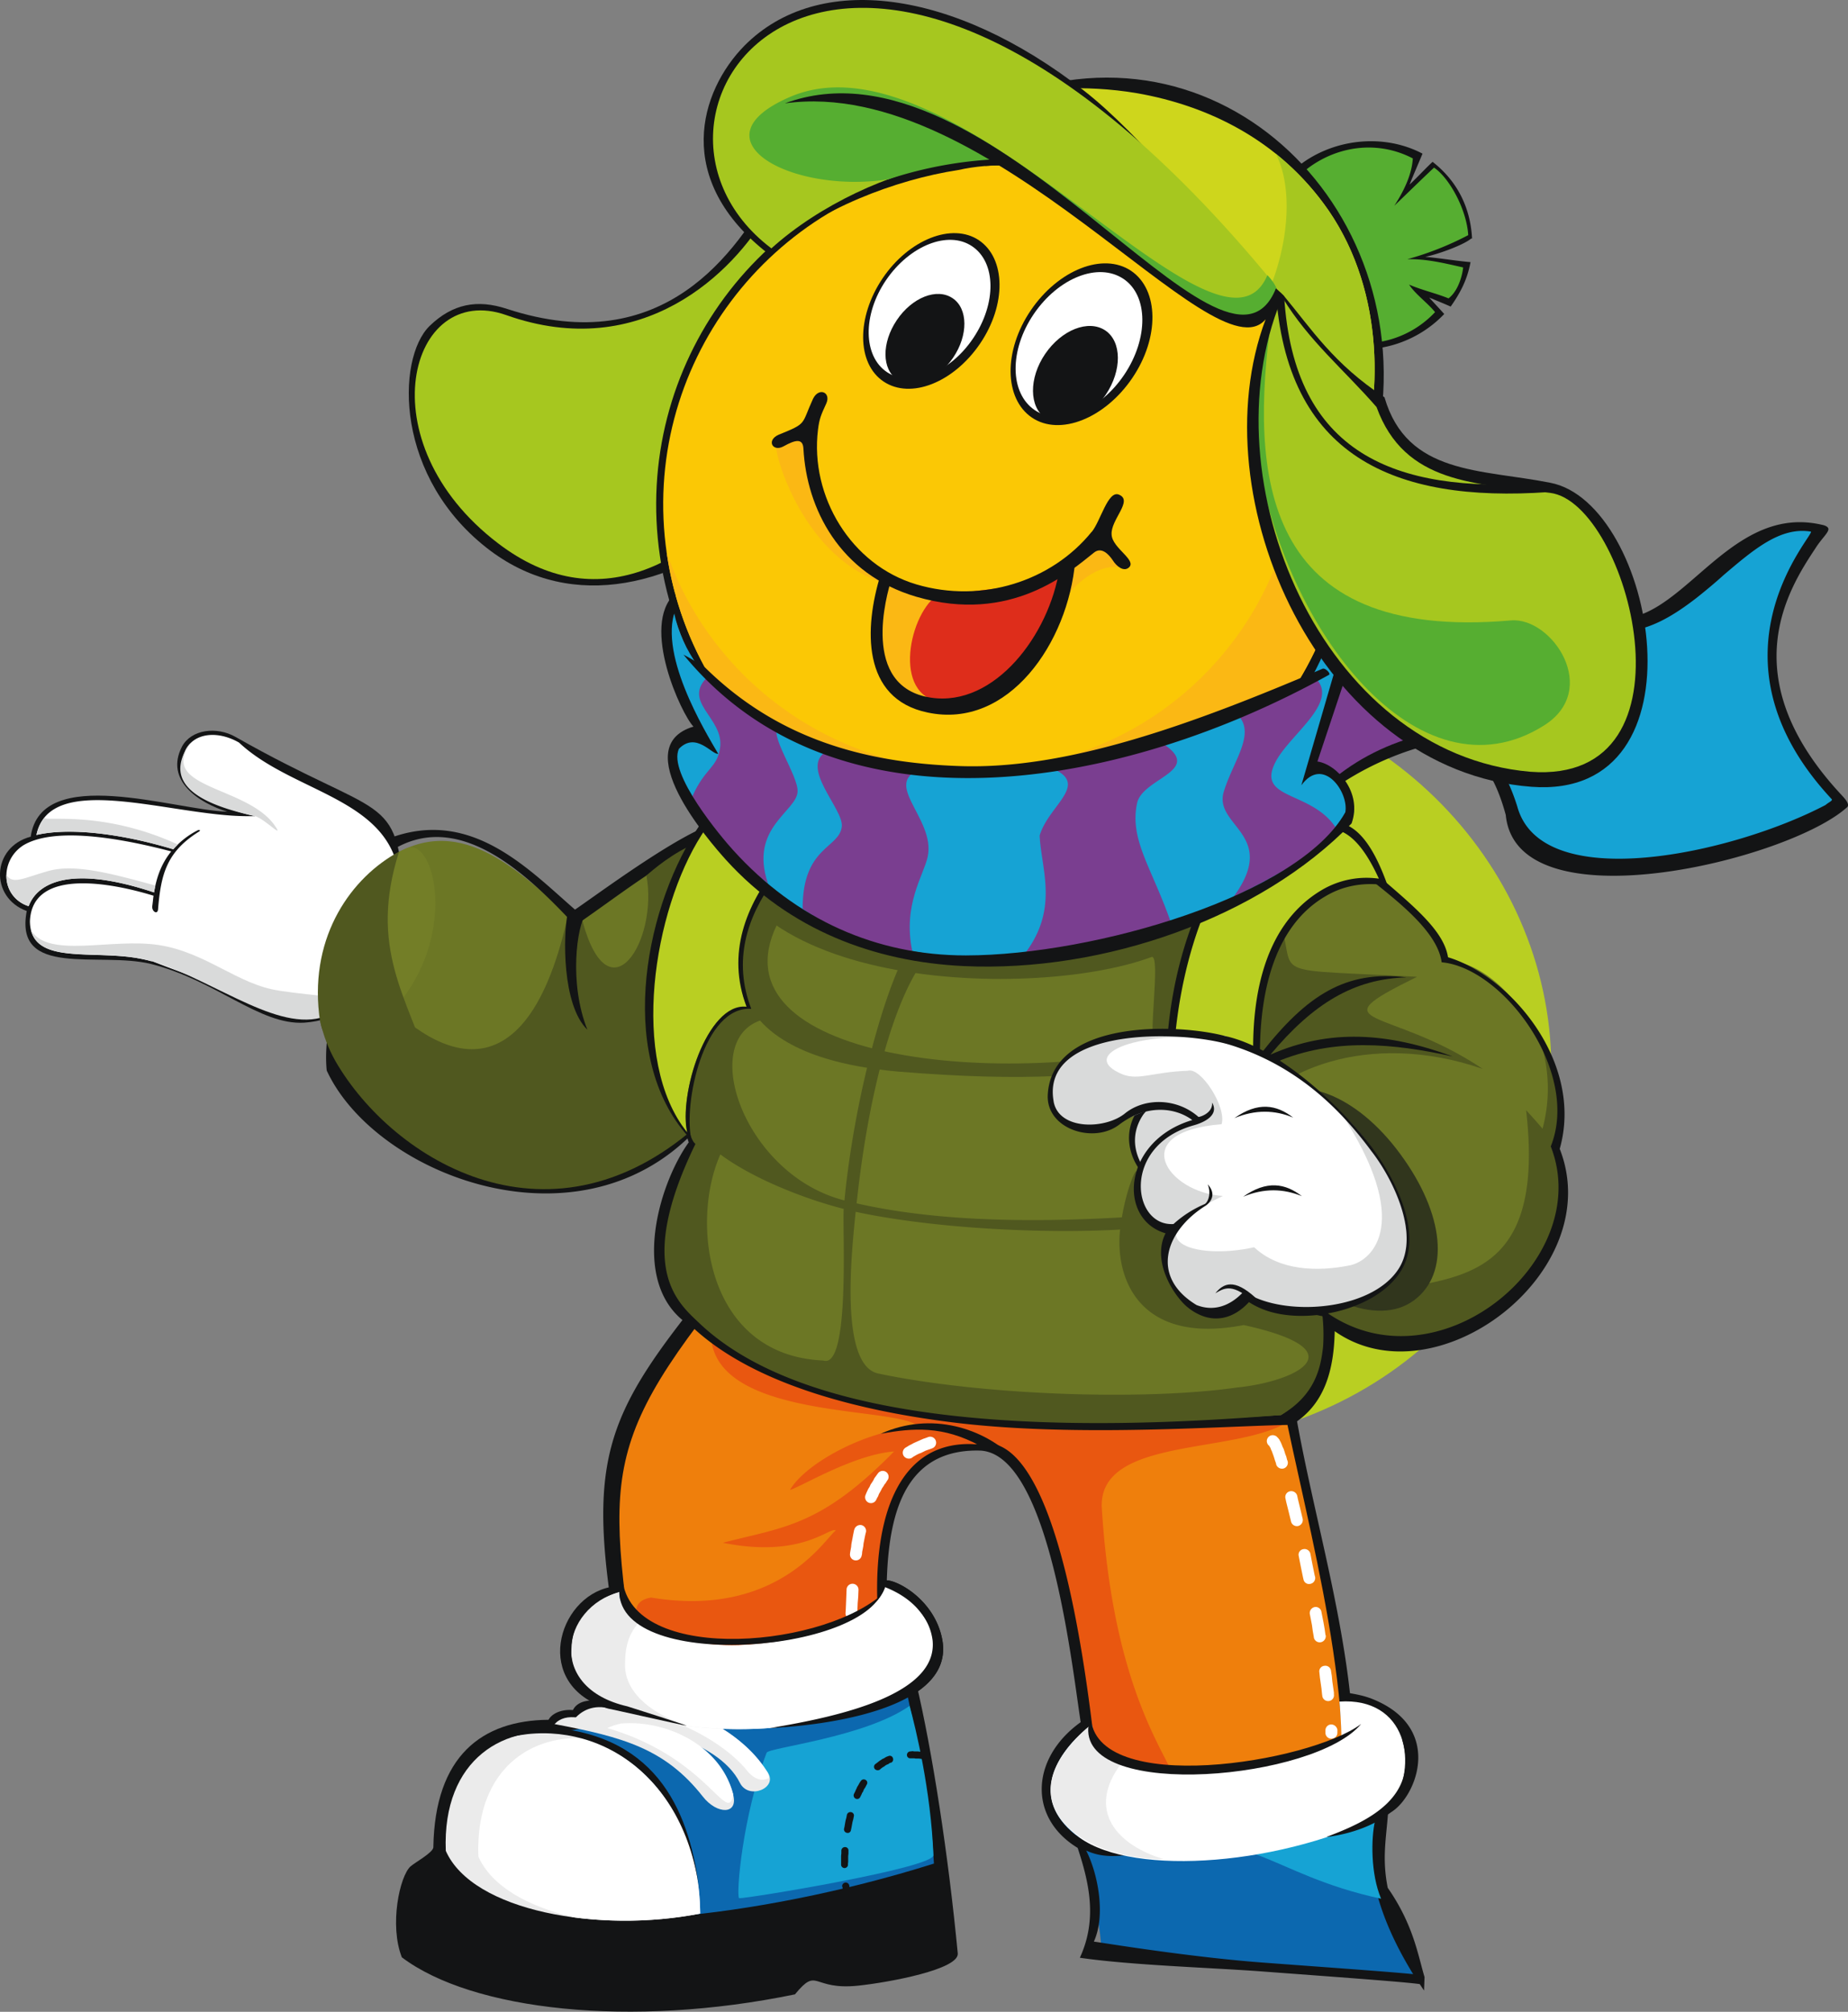 <?xml version="1.0" encoding="UTF-8"?> <svg xmlns="http://www.w3.org/2000/svg" viewBox="0 0 861.38 937.78"><rect x="0" y="0" width="861.38" height="937.78" fill="#808080" stroke="none"/> <defs> <style>.cls-1{fill:#d9dada;}.cls-2{fill:#fff;}.cls-3{fill:#131415;}.cls-4{fill:#31361d;}.cls-5{fill:#fef4b4;}.cls-6{fill:#b9cf22;}.cls-7{fill:#0c68af;}.cls-8{fill:#56ae31;}.cls-9{fill:#ef7f0c;}.cls-10{fill:#e95710;}.cls-11{fill:#a6c71f;}.cls-12{fill:#16a3d4;}.cls-13{fill:#6c7725;}.cls-14{fill:#50581f;}.cls-15{fill:#fbc805;}.cls-16{fill:#fbb814;}.cls-17{fill:#de2d1b;}.cls-18{fill:#ced61c;}.cls-19{fill:#7a3e90;}.cls-20{fill:none;stroke:#f7ac4b;stroke-miterlimit:10;stroke-width:0.23px;}.cls-21{fill:#ebebeb;}.cls-22{fill:#737e27;}</style> </defs> <g id="Слой_2" data-name="Слой 2"> <g id="Слой_1-2" data-name="Слой 1"> <path class="cls-1" d="M343.89,766.91c-32.08.86-56.51-13.81-55.16-24.92-21.34,6.42-22.21,20.73-22.45,27.76-.87,23.18,37.76,37.86,85.51,36.14C398.3,804,436.06,788,435.57,765.55c-.25-7.77-13.45-26.27-22.83-26-5.3,16.77-39.36,26.15-68.85,27.38"></path> <path class="cls-2" d="M343.89,766.91c-19.25.49-35.66-4.56-45.53-11.1-6.66,6.66-6.91,14.8-7,19.49-.5,12.7,10.73,22.94,29,29.23a199,199,0,0,0,31.47,1.36C398.3,804,436.06,788,435.57,765.55c-.25-7.77-13.45-26.27-22.83-26-5.3,16.77-39.36,26.15-68.85,27.38"></path> <path class="cls-3" d="M409.53,738.79c-.37,0,.25-1,1.11-1s1.36-1.23,1.73-1.11c4.94-.86,23.57,8.88,26.9,28,6.54,38.24-80.57,40.83-80.45,40.83,33.93-5.55,78.35-16,75.88-40.83a25.8,25.8,0,0,0-5.79-13.32c-4.94-6.29-12.34-10.36-19.38-12.58"></path> <path class="cls-3" d="M284.91,740.64c-.49-.5,3.45,1,4.19,1-.49,0,0,.25-.37.37-27.27,7.65-34.05,44.78,3.71,53.41.37.13,28.37,9,27.51,9s-36.27-8-36.64-8c-34.55-11.72-23.2-50.82,1.6-55.75"></path> <path class="cls-3" d="M594.86,495.06c26.78-11.35,54.42-8.76,82.31-2.59-30.48-11.22-57.5-13-85-.86,19.86-23.81,39-35.4,63.42-36-28.25-3.45-46.39,8.14-67.74,35.4l7,4.07"></path> <path class="cls-3" d="M264.55,426.11c-4.2,40.83,10.49,69.32,22.46,81-10.86-14.8-25.05-49.83-14.69-80.92-2.59,0-5.18-.12-7.77-.12"></path> <path class="cls-3" d="M259.74,442.64c-1,28.12-15.8,64.51-22.21,68.08,7.77,1.48,25.66-38.73,26.77-65-1.48-1.11-3.08-2.09-4.56-3.08"></path> <path class="cls-3" d="M288.12,736.32c1.35,37.87,91.92,33.18,122.4,7.77-9.5,23.81-125.24,44.16-122.4-7.77"></path> <path class="cls-3" d="M238,807.86c39.73-8.76,82.18,17.76,87.86,76.23-3.71-35.9-15.92-74.26-65.28-80.3-12.21-1-24.18,3.21-22.58,4.07"></path> <path class="cls-3" d="M431.25,816.74a1.87,1.87,0,0,1,1.36,2,1.66,1.66,0,0,1-1.85,1.36l-.87-.12-.74-.13-.86-.12h-1.48l-.74-.12h-1.61a1.53,1.53,0,0,1-1.72-1.61,1.63,1.63,0,0,1,1.6-1.6h.12l.87-.12.74.12h1.73l.86.12h.86l.87.13ZM396,879.89a1.65,1.65,0,0,1-1.36,1.85,1.51,1.51,0,0,1-1.85-1.35l-.12-.87-.13-.12a1.68,1.68,0,0,1,3.34-.37v.12Zm-.74-10.6a1.61,1.61,0,0,1-3.21,0v-4.2l.12-1.23V862.5A1.69,1.69,0,0,1,394,861a1.56,1.56,0,0,1,1.48,1.73V864l-.13,1.23v2.6l-.12,1.11Zm1.36-16.16a1.49,1.49,0,0,1-1.85,1.23,1.65,1.65,0,0,1-1.36-1.85l.25-1.11.24-1.48.25-1.36.37-1.35.25-1.36a1.71,1.71,0,0,1,2.09-1.11,1.58,1.58,0,0,1,1.11,2l-.24,1.24-.37,1.35-.25,1.36-.25,1.36ZM401,837.59a1.58,1.58,0,0,1-2.1.86,1.68,1.68,0,0,1-.86-2.22l.61-1.23.25-.62.37-.74.25-.62.37-.61.37-.62.25-.49.37-.62.37-.49a1.61,1.61,0,0,1,2.22-.5,1.51,1.51,0,0,1,.49,2.22l-.25.5-.24.49-.37.62-.37.49-.25.62-.25.61-.37.5-.24.61Zm9.13-12.71a1.86,1.86,0,0,1-2.34-.25,1.6,1.6,0,0,1,.24-2.34l.5-.37.49-.37.62-.49.49-.37.62-.37.49-.37.62-.25.61-.37.62-.37.62-.25.37-.12a1.51,1.51,0,0,1,2.1.86,1.67,1.67,0,0,1-.87,2.22h-.24l-.5.25-.49.37-.62.25-.49.24-.5.37-.49.37-.49.25-.5.37-.49.37Z"></path> <path class="cls-4" d="M642.74,613.35a2.77,2.77,0,0,1-.74-3.83,2.87,2.87,0,0,1,3.82-.86l.87.62.86.49.86.49.87.37,1,.5.86.37,1,.37,1,.24,1,.25,1,.37a2.74,2.74,0,0,1-1.36,5.3l-1.23-.24-1.11-.37-1.11-.37-1.12-.5-1.11-.37-1.11-.49-1-.49-1.11-.62-1-.62ZM702,595.09a2.75,2.75,0,0,1,4.07,3.7l-.25.25-1,1.11-1,1-1.11,1-1,.87-1.11,1-1,.87-1.11.86-1,.86a2.77,2.77,0,0,1-3.94-.49,2.88,2.88,0,0,1,.49-4l1-.74,1-.74,1-.86,1-.86,1-.87.87-.86,1-1,.87-1Zm-21.47,15a2.72,2.72,0,1,1,2,5.06v.12l-1.23.49-1.24.37-1.11.37-1.23.5-1.24.24-1.23.37-1.23.25-1.24.37-1.11.25h-.37a2.76,2.76,0,0,1-3.08-2.35,2.6,2.6,0,0,1,2.34-3.08l.12-.12,1-.13,1.11-.24,1.11-.25,1.11-.37,1.11-.25,1-.37,1.11-.37,1.11-.37,1.11-.49Z"></path> <path class="cls-5" d="M338.21,797.75c.62,2.46,2.1,2.83,3.58.74,6-8.76,3.46-7.65,14.07-6.54,2.47.25,3.33-1.11,1.73-3.09-6.42-8.38-6.17-5.67-1.86-15.29,1.12-2.34,0-3.58-2.34-2.71-10,3.57-7.28,4.07-15.18-3-1.85-1.73-3.33-1.11-3.2,1.48.24,10.6,1.6,8.14-7.65,13.44-2.23,1.36-2,2.84.49,3.58,10.12,3,8.27,1,10.36,11.35"></path> <path class="cls-5" d="M306.13,752c-.12.87.37,1.11,1.11.5,3-2.47,2-2.35,5.55-.87.87.25,1.36-.12,1-1-1.6-3.58-1.73-2.59.74-5.55.62-.74.37-1.24-.61-1.24-3.83.37-3,.87-5.06-2.46-.5-.74-1.11-.62-1.24.24-1,3.83-.24,3.09-3.95,4.07-.86.25-1,.87-.24,1.36,3.33,2,2.84,1,2.71,4.93"></path> <path class="cls-5" d="M357.59,108.75c-.5,2,.37,2.71,2.22,1.85,7.52-3.83,5.3-3.95,12.21.86,1.73,1.11,2.72.49,2.47-1.48-1.36-8.39-2.1-6.29,4.57-11.47,1.6-1.24,1.35-2.35-.75-2.72-8.26-1.35-6.54.13-9.37-7.89-.62-1.85-1.85-2-2.84-.12-3.83,7.4-2,6.29-10.37,6.41-2.09.12-2.46,1.23-1.11,2.71,5.93,5.93,5.43,3.83,3,11.85"></path> <path class="cls-5" d="M509.6,125.27c.62-3-.86-3.94-3.33-2.46-10.61,6.41-7.28,6.41-18,.24-2.6-1.48-4.08-.49-3.34,2.47,2.84,12,3.83,8.88-5.42,17.14-2.23,2-1.61,3.71,1.35,4,12.34,1,9.63-.86,14.69,10.36,1.23,2.72,3,2.72,4.19,0,4.69-11.47,2.1-9.49,14.44-10.73,3-.37,3.45-2.09,1.23-4-9.38-8-8.39-5-5.8-17"></path> <path class="cls-5" d="M541.68,67.55c.13-1.11-.49-1.48-1.35-.74-3.71,2.84-2.47,2.71-6.79.86-1-.49-1.48,0-1.11,1.11,1.6,4.32,1.85,3.09-1.23,6.66-.87.87-.5,1.48.61,1.36,4.69-.12,3.58-.74,5.92,3.33.62,1,1.36.86,1.61-.25,1.23-4.44.37-3.57,4.93-4.68,1.11-.25,1.24-.87.37-1.48-3.94-2.59-3.45-1.48-3-6.17"></path> <path class="cls-5" d="M522.93,163.88c.37-1.11-.25-1.48-1.24-1-4.07,2.22-2.83,2.22-6.78-.37-1-.61-1.48-.24-1.36,1,.86,4.56,1.36,3.33-2.34,6.29-.87.74-.74,1.36.37,1.48,4.68.62,3.7-.12,5.3,4.32.49,1,1.11,1,1.61,0,2.09-4.2,1-3.46,5.67-3.7,1.11,0,1.36-.74.62-1.48-3.46-3.21-3.09-2.1-1.85-6.54"></path> <path class="cls-6" d="M720.35,528.36c17.52-96.58-50.47-189.58-151.77-208S370.91,365.55,353.51,462.13,404,651.71,505.28,670s197.55-45,215.07-141.6"></path> <path class="cls-7" d="M367.09,748.78c35.9-35.65,81.06,3.33,51.08,40.7-18.51,20.35-14.31,43-19.87,57-13.32,2,14.32,2.09,1,4.07-10.12-39.35-22-62.42-32.2-101.76"></path> <path class="cls-3" d="M364.74,746.8c12.83-12.82,26.9-16,38.38-13.19l4.19,3.94c-11.23-2.71-25.05.5-37.88,13.2Zm38.38-13.19a36.84,36.84,0,0,1,15.54,8.63l-1.35.12a24.51,24.51,0,0,0-10-4.81Zm15.54,8.63a33.57,33.57,0,0,1,9.75,13.44l-4.69-3.45a24.16,24.16,0,0,0-6.41-9.87Zm9.75,13.44c3.83,10.12,2.35,23.07-7.9,35.77l-4.68-3.94c10.11-12.58,11.6-25.41,7.89-35.28Zm-7.9,35.77h0l-2.34-2Zm0,0c-12.46,13.7-14.56,28.5-16.41,41l-4.81-3.83c1.85-12.46,4.07-27.26,16.54-41.07Zm-16.41,41c-.86,6-1.6,11.47-3.45,16l-4.81-4c1.85-4.44,2.59-9.86,3.45-15.91Zm-3.45,16h-.12l-2.22-2Zm-.12,0c-2.72.37-3.58.62-3.58.86l-4.82-3.7c0-.37,1-.74,3.83-1.23Zm-3.58.86-.37-2.83,4.44,4.07c-4.2-.62-8.27-1.24-8.89-4.94Zm-.37-2.83c4.19.61,8.26,1.23,8.88,4.93l-4.81-3.7.37,2.84Zm8.88,4.93c0,.37-1,.74-3.82,1.11l-4.57-4c2.59-.37,3.58-.74,3.58-.86Zm-3.82,1.11-3.58.62L397,848.69l2.34,1.85ZM397,848.69c-5.06-19.62-10.61-35.28-16-50.82l4.69,3.58c5.55,15.66,11,31.2,16.16,50.94Zm-16-50.82c-5.56-15.67-11.11-31.21-16.17-50.94l4.81,3.7c5.06,19.61,10.49,35.27,16.05,50.82Zm-16.17-50.94v-.13l2.35,2Z"></path> <path class="cls-3" d="M599.18,620.13c3.46,59.58,28.63,124.58,31.71,189.58l-4.07,2-2.84.62c-27.76,11.47-55.77,12.46-78.72,9.87-9.87-1.11-18.38-3-24.43-5.18-7.28-2.59-11.84-6.54-12.83-11.1-.13-.5-4.07-.74-3.95-1.11-3.83-22.58-14.19-128.65-47.88-128.65-49.1-.74-43.31,60.44-42.07,99,2,21.34-3.21,52.3,6,78.45l.13.37h-.13c-10.11-1.11-20.6-2.1-30.35-3-64-5.8-85.88-14.18-91.43-55.38-5.55-21.09-11.6-38.24-14.31-53.78-10.37-76.84,6.78-93.49,69.46-170.21l.62,17.88v-.12c41.83,3.94,80.33,8.39,118.83,12.7,38.25,4.44,76.37,8.76,118.82,12.71l2.59.24Zm5.19,67.47c-6.17-27.88-11.48-52.3-12.47-68.7-41-3.83-78.72-8.14-116.48-12.46-38.12-4.44-76.25-8.76-118.82-12.71l-1.11,1.36C291.82,671,285.28,684.15,301.2,801.32c4.44,33.43,24.8,40,86.12,45.52,9,.74,18.63,1.72,30.23,2.83C408.3,823.52,403,799.47,401,778.13c-2.72-28.36.49-52,7.9-69.81,6.66-18.62,17.64-31.33,33.31-34.91A49.09,49.09,0,0,1,453.58,671a15.69,15.69,0,0,0,4.45-1.11c35.65-9.75,49.23,118.41,52.56,138.64v.12a1.76,1.76,0,0,0,0,1.11,72,72,0,0,0,7.77,3c6,2.22,14.56,4.07,24.43,5.18,23,2.59,53.68,1.11,81.44-10.36-1.85-38.36-11.47-82.27-19.86-119.89"></path> <path class="cls-7" d="M634.1,795.16c-17.4-15.92-125.61.49-130,9.62-15.79,11.59-27.15,35.89-2.34,54.51,5.42,16.9,11.59,34.91,11.59,51.69,13.33,2,136.6,10,149.8,11.84-20.73-30.84-19.25-55.88-17.77-78.7,17.65-13,13.7-53.28-11.23-49"></path> <path class="cls-3" d="M634,796c-12.46-6-44.55-5.3-73.05-3.58-14.68.87-41.95,4.32-53.67,12.95-15.92,12.46-25.3,32-8.52,47.74,9.26,8.63,23,10.36,35.17,9.12.25,0-.25.37-1,.87a6.86,6.86,0,0,1-1.73,1c-9,1-16.65,2.34-24.92-1.49,5.43,10.61,9.25,30.1,3.58,42.44,7,1,46,7.4,79.83,9.86,28.13,2.1,56.27,4.07,69,5.31-17-27.63-22.09-50.82-19.13-70.68.12-1.85,5.92-4.69,6.05-6.54,7.4-5.42,19.62-42.92-11.6-47m4.32-4.56c36.77,13.69,20.73,49,8.63,54-.86,11.59-2.83,21-.12,34.54C658.9,897.28,661,911.72,664,921.58l-.24,6.29-2-3c-6.66-1-40.72-3.45-74.9-6-23.93-1.73-60-2.84-83.53-6.29,8.39-18.13,4.19-35.28-1-51.19-23.94-14.55-21.84-43.66,3.7-60.19,12.71-9.25,47.63-12.21,57.5-12.83,28.75-1.73,61.57-1.73,74.78,3.09"></path> <path class="cls-7" d="M326,753.22c-17.4-15.91-36.65-16.41-41.09-7.16-21.22,19.74-17.89,31.09-1,51.07,4.32,19.36,5.31,40,11,53.78,13.21,2-14.43,2.22-1.11,4.19,10.12-39.47,22.09-62.41,32.21-101.88"></path> <path class="cls-3" d="M325,755.19a71.33,71.33,0,0,0-15.92-11,39.56,39.56,0,0,0-13.94-4.07c-9.25-2.22-48.12,31.21-3.95,59.33,4.57,12.09-6.17,27-.86,37.38,1.73,3.94,3.33,7.77,4.81,11.34,4.69-17.39,9.75-31.7,14.81-45.88,5.18-14.55,10.36-29.23,15.05-47.12M310,739.4a68.73,68.73,0,0,1,16.41,11.48,2,2,0,0,1,.61.49,25.07,25.07,0,0,0-.86,3.21c-5.18,20-10.73,35.77-16.29,51.43v.12c-4.81,13.32-9.5,26.65-13.94,42.56,2.47.49,3.33,1.6,3.08,3.08-.49,3-2.59,3.33-4.81,3.7a2.37,2.37,0,0,0-.24.86c-.13.37-.25.87-.37,1.24h-.13c-3.08-.5-3.95-1.61-3.82-3.21.37-2.47,2-3.21,3.7-3.58-1.23-2.83-2.59-5.92-3.95-9.25-2.34-4.93-30.48-30.46-32.82-36.14-3.7-2.46,1.11-9,10.49-8.26,2.71-5.55,11.1-4.56,12.21-4.07-24.06-16.9-15.3-44.65,6.79-51.93.37-.74-.12-2.22.49-2.84,2-2.22,5.31-3.2,9.38-3A34.92,34.92,0,0,1,310,739.4M298.11,852.26c.12-.49-.12-.24-.74.25.37.49.62.62.74-.25m-6.78,1.24c-.5-.5-.75-.62-.87.24v.13c-.12.49.25.12.87-.37"></path> <path class="cls-3" d="M435.32,84.94c-13.2,124.82-129.93,229.17-206.68,171.82-44.91-33.67-44-89.55-28.38-104.84,10.62-10.24,22.09-12.58,36.16-7.9,73.29,23.93,107-27.26,123.76-56.74,24.55-6.78,50.46,4.44,75.14-2.34"></path> <path class="cls-8" d="M678.89,89.26c3.46,5.67,5.19,14.92,5.68,22.08-8.64,3.2-17.15,6.29-25.79,9.49,8.39-.61,16.66.62,24.92,1.73a32,32,0,0,1-8.26,19c-4.57-2-9.26-3.95-14-5.8,3.34,3.58,6.54,7.15,9.88,10.73A47.27,47.27,0,0,1,660.88,155c-22.83,13.94-52.2,7.28-65.52-14.68s-5.8-51.06,17-64.88a48.48,48.48,0,0,1,48-1.85c-2.34,5.8-4.68,11.6-6.91,17.39,4.57-4.56,10-8.38,14.69-13,3.33,1.73,7.28,5.55,10.73,11.23"></path> <path class="cls-3" d="M686.17,110.84v.25a1.89,1.89,0,0,0-.61.25c-3.71,3-15.55,7.27-21.23,8.38,7,.62,14.07,1.85,21.1,2.47-1.48,8-4.56,14.06-9.25,20.72-3.33-1.48-6.67-2.83-10-4.19,2.35,2.59,4.69,5.06,7,7.65a53.26,53.26,0,0,1-49.85,15.29,46.54,46.54,0,0,1-29.74-21.09,45.85,45.85,0,0,1-5.06-35.52c6-33.43,46.15-48.36,74.53-33.43-1.73,4.19-4.32,10.11-6.05,14.43,3.46-3.21,7.28-7.4,10.74-10.61,11.23,8.76,17.52,20.85,18.38,35.4M668.4,78.16c-5.8,5.42-12.83,12.33-18.5,17.76,5.3-8.14,8.26-15.54,8.63-22.08-26.77-13.94-59.1,2.34-66.5,30.84a45.47,45.47,0,0,0,5.06,35.4c6.54,10.85,16.65,16.15,28.25,18.87A46,46,0,0,0,668.9,145.5c-3.21-4.07-9.38-8.51-12.09-12.83,6,2.59,12.46,4,18.38,6.42,5.55-4.32,6.79-13.57,6.79-14.43-8.27-1.85-17-4.07-26-3.83a142.75,142.75,0,0,0,28.38-11.22c-.74-12.09-8.88-26.77-15.92-31.45"></path> <path class="cls-9" d="M593,616.92c.37,36.64,29.25,123.59,32.58,192.67C567.84,837,503.8,821.43,510.34,807c-5.67-57.11-20.48-117.43-38-129.88-6.91-6-11.72-3.34-17.52-4.07-47.14-5.31-73.54,69.93-35.91,178.72C355,845.36,327.11,847,310.7,828.34c-5.18-5.8-10.37-17.77-11.72-28-16-118-23.94-124.83,59.47-224.12C442.72,584,508.74,609.15,593,616.92"></path> <path class="cls-9" d="M404.72,721.27c-4.44,18.87-5.06,42.68-1,70.19a198.75,198.75,0,0,1-29.61,3.2C338.34,796,308,788.13,295.4,774.31c-1.48-10.36-4.32-24.55-5.31-33.18,4.94-5.06,9.5-6.78,21-10.24-1.36,11.1,36.4-14.92,68.48-15.66,9.25-.37,17.77,2.47,25.17,6"></path> <path class="cls-10" d="M509.11,804.53c-18.63-151.47-50.84-130.38-55.28-131.36C407.68,671.07,401,733.24,416,797.5c-2.22,12-16.29,39.22-18.63,51.31-9.13-.86-17.77-1.73-25.79-2.71-27.15-10-53.31-20-80.94-29.85a42.25,42.25,0,0,1-4.2-9.25c-1-13.2,7.77-23,7.77-36.39,1.24,6.66,3.58,13.32,10,16,18.63-4.44-23.45-37.86-.74-41.93,60.33,10,82.05-29.11,86.12-31.21-2.59-2.22-15.42,13.2-52.68,5.67,28.62-7.4,45.53-7.64,79.83-42.55-18.88,1.36-44.3,17-48.49,17.89,7.4-12.71,37-28.62,60-29.11-6.42-10.49-98-2.1-96.87-44.78,28.88,3,241.11,15.3,268.62,42.43-25.17,14.93-87,6.91-86.49,39.1,4.56,74.63,24.18,106.45,31.46,121.37-11,.37-34.55-7.15-35.78-19"></path> <path class="cls-11" d="M421,91.48c-13.2,60.68-96.62,232.13-188.79,161.82-62.06-47.24-41.46-122.35,3.7-106.44,63.55,22.57,106.24-20.23,121.91-47.74C380.66,93,398.18,97.77,421,91.48"></path> <path class="cls-12" d="M586,317.07c63-54.64,108.83-80.79,135.36-46.74,51.2,65.49,84.15-31.58,125.86-24.67,12.95,2.22-60.59,51.43,8.88,125.81,7.9,8.51-135.85,62-151.15,5.3-21.1-78.57-75.27-5-131.66,19,9.75-19.49,3.09-59.21,12.71-78.7"></path> <path class="cls-3" d="M583.88,317.81c32-27.75,59.85-48.22,83.66-57.84s42.69-7.9,56,9.37c50.34,58.47,70.08-37.87,125.86-24.67,1.35.25,3.08,1,2.83,2.22-.24,1.73-3.45,4.56-6,8.64-12.22,18.5-39.36,59.82,12.09,115,.74.87,4.2,4.2,2.72,5.68-27.15,24.79-154.12,55.75-159.18,3.7-11-40.83-33.19-33.92-38.74-31.95a137.25,137.25,0,0,0-41.58,19.74c-15.18,10.36-31.22,21.21-48.13,28.49l-2.71,1.23.37-.74c4.81-9.62,5.55-24.42,6.29-39.22s1.61-29.73,6.42-39.47ZM667.29,261c-21.47,8.64-48,28.37-79.09,55.38-4.69,9.62-5.55,24.43-6.29,39.1s-1.48,29-6,38.73c14.07-6.41,27.15-18,40.84-27.25,16.66-15.3,33.69-22.7,49.11-25.66.13.12,27.52-9.37,41.34,34.54,11.23,41.69,100.31,22.2,143.75-.62,1.35-1.23,3.45-2,2.83-2.71-62.55-67.1-7-124.21-9.74-124.71-14.19-2.34-26.65,8.39-40.6,20.23-4.07,3.7-8.39,7.28-12.58,10.61-22.09,17.15-45,26.89-71.69-7.28-13.21-16.89-30.48-19-51.83-10.36"></path> <path class="cls-13" d="M340.93,353.71c-16.78,26.39,77.49,10.36,54.78,12.21-65,10.6-80.2,32.68-128.45,61.79-21-16-48.24-48.72-82-30.22-27.39,25.17-18.63,67.6-7.16,96.09,15.92,29.85,77,44.77,142.4,13.44-2.84,3.83-2.84,22.08,1.48,25.29-29,51.8-12.22,79.8.61,85,53.8,50.57,181.63,52.3,274.79,46.26,22.09-12.83,19.13-31,19.37-46.13,62.93,35.89,125.12-24.18,102.66-82.52,21.35-22.57-13.94-88.69-46.39-87,1-18.25-76.63-78.45-131.78-108.3-71.81-25.77-158.56-52.42-198.78-16.15-2.1,2.71,25.42-26.65-1.48,30.22"></path> <path class="cls-14" d="M666.06,598.17c28.13-5.79,52.56-17.63,45.28-80.66,2.59,2.83,5.19,5.67,7.65,8.63a71.43,71.43,0,0,0-1-40.7c9.62,17.76,12,34.29,4.93,49,7.9,19.61,6.79,41.44-15.42,68.08-30.48,23.31-52.94,27.75-70,19.12-8.39-.49-14.32-2.34-19.62-9.13,7.4-1.48,5.8-2.71,13.2-4.07,11.23,4.57,28,1.73,34.92-10.24"></path> <path class="cls-3" d="M346.73,352.47c-3.58,5.68-2,9.75,2.47,12.46,7,4.44,21.09,5.92,33.43,6.17,5.31.25,10.24.49,13.7.74,1.73-.25,3.58-.49,5.43-.87H402c2.71-.24,3.94-.24,3.94-.24l-2.34.86,2.22-.74c-.25,0-2.34.37-5.43.87l-.37.12.25-.12a15.88,15.88,0,0,1-2.59.24l1.6.25.74-.37-.61.37c1,0,1.6.12,1.85.12-.25,0-1.11.12-3,.37-20.72,3.33-38.86,8.51-56.88,14.56-26.77,8.88-50.34,28.49-73.29,44.15-21.1-22.57-51.95-52.91-82.67-36.63-11.35,14.92-30.48,67.47-19,63.89-2.47,4.2,19.61,9.38,29.73,35.77,23.32,48.85,89.46,37.87,126.11,12.34l5.06-2.47-1.11,1.48c-1.61,2.1-2.6,8.88-2.6,15.17.13,5.18.87,10,2.72,11.35l.12.12h-.12a148.39,148.39,0,0,0-8.64,18.13c-7.4,18.75-8,33.43-5.43,44S320.82,612,326.25,615a10.89,10.89,0,0,0,2.09,1c26.9,25.28,72.06,37.12,122.28,43,49.48,5.92,100.44,3.46,146.46.62,20.36-13,18-32.56,18.88-49.58C668,650,744,588.18,722.82,534.41c13.94-34.66-22.09-83.26-50.84-85.85-2.47-18.38-32.45-36.63-45.53-48.85-23.57-21.95-54.78-43.78-84-59.69-35.9-12.83-75.51-25.91-111.17-31.33-30-4.44-56.76-3.46-75.51,8.14a3.87,3.87,0,0,1,1.72.37c2.47,1.11,1.73,9.12-10.73,35.27m-2.22,14.19c-4.45-3-6.05-6.91-2.47-12.71C354.38,327.8,355.37,320,352.9,318.8c-.25-.12-3.09,2.34-4.2,3.33l-.86.74c-2.72,3.33-5.06,5.06-6.3,5.43-1.72,1.23-2.22,1.23-.86-.62,0-.62.86-1.85,2.59-3.45l.25-.5h.12c21.6-19.48,54.91-22.2,92.05-16.65,35.66,5.31,75.39,18.38,111.3,31.33,29.37,15.79,60.58,37.75,84.15,59.7,20.73,19.24,41.46,32.93,43.8,48.1,29.37,8.89,63.43,49.34,52.07,89.31,22.46,57.35-57.74,118.28-104.88,85-.37,17.89-4.56,34.41-20.11,43.66-31.83.5-99.08,5.8-155.59-.86-50.35-6-96.86-19.49-123.76-44.77-30.11-17.89-16-66.12-1.61-86.1-.49-.49-2-8.26-2.1-10,0-5.3,9,1.6,10.25-1.23C276,586.58,176.45,549.58,152.64,499.75a4,4,0,0,1-.37-.87c-3.09-31.94,21.1-84.49,30-108.42,37.63-13.69,64.16,14.8,85.75,33.55,14.69-10.11,54.91-40.08,70-41.32,17-5.67,35.41-7.4,53.79-10.6-4.19.36-8,1-13.32.74-12.59-.25-26.78-1.73-33.93-6.17m56.76,5.67h0l2.34-.74-2.34.74m-.87-.61h-.12"></path> <path class="cls-3" d="M444.08,75c-88.47,12.83-149.55,95.22-136.47,184.28s93.66,149.61,183.85,137.89,152-93.61,136.47-184.15S532.68,62.25,444.08,75"></path> <path class="cls-15" d="M445.69,78.28C358.45,90.86,298.11,171.4,310.82,258.11s93.78,146.78,181,134.2,147.45-93.12,134.75-179.83S532.8,65.7,445.69,78.28"></path> <path class="cls-16" d="M361.9,207.54c-2-.37,10.49,51.32,49.61,64.14C396.58,252,381.89,251.82,374,204.46c3.08-1.36-15.06,4.32-12.1,3.08"></path> <path class="cls-16" d="M512.32,252.19c-21.6,13.2-23.57,32.69-21.84,40.95-.37-11.34,19.62-33.79,33.81-27.87-3-1.23-9-11.84-12-13.08"></path> <path class="cls-16" d="M437.42,280.32c-12,14.31-16.54,30.59-4.07,44.77-23.69-2.1-25.79-30-18.88-52a94.45,94.45,0,0,0,22.95,7.28"></path> <path class="cls-17" d="M436.43,277.73c-13.45,10-20.85,49.58,4.94,49.58,10.12,0,33.81-12.33,33.81-12.33L498,263.54l-20,9.13Z"></path> <path class="cls-3" d="M493.81,265.15c-4.69,30.59-30.11,64.5-59.85,60.06-33.19-4.93-20.6-48.35-18.51-55L410.4,268c-7.53,24.42-9,57.73,22,64.14,37.76,8,65.52-32.81,68.73-70.43-4.69-2.34-7.28,3.46-7.28,3.46"></path> <path class="cls-3" d="M508.86,247.88c-18.63,23.06-51.21,33.55-81.68,24.54s-49.73-41.07-45.9-72.15c.61-4.94,1.35-6.79,3.82-12.09s-3.45-7.9-6.17-2.22c-5.55,12.09-2.46,11.22-15.92,16.65-6,2.59-2.83,8.26,2.23,5.43,5.55-3.09,9-3.83,9.25,1.11,1.48,27.87,16.78,58.46,52.56,69,44.3,12.95,71.57-11.6,82.92-20.6,3.46-2.72,6.79.74,8.76,3.7,1.61,2.59,4.94,5.43,7.41,3.33,4-3.45-7.65-9-8-15.3-.62-7,10.36-16,3.33-18.74-5.06-2-8.52,12.45-12.59,17.39"></path> <path class="cls-3" d="M527.25,126.26c-13.08-8.76-33.94-.49-46.77,18.38s-12.46,41.2.49,50,33.94.5,46.77-18.37,12.46-41.2-.49-50"></path> <path class="cls-2" d="M523.67,130c-11.72-7.89-30.36-.49-41.83,16.41s-11.23,36.88.49,44.77,30.36.37,41.71-16.53,11.23-36.88-.37-44.65"></path> <path class="cls-3" d="M515.15,154c-7.89-5.18-20.35-.24-28,11s-7.52,24.79.25,30,20.36.37,28-11,7.53-24.8-.25-30"></path> <path class="cls-3" d="M456.3,112c-12.47-8.38-32.7-.37-44.92,17.76s-12.09,39.72.5,48.11,32.57.49,44.91-17.64,12.09-39.72-.49-48.23"></path> <path class="cls-2" d="M453.09,114.79C442,107.27,424,114.42,413,130.58s-10.74,35.52.49,42.92,29.12.49,40.1-15.79,10.74-35.4-.49-42.92"></path> <path class="cls-3" d="M444,139c-7.28-4.93-18.88-.37-26,10.24s-7,22.94.25,27.75,18.88.25,26-10.23,7-22.94-.24-27.76"></path> <path class="cls-16" d="M310.7,257.25a1.91,1.91,0,0,1,.12.87c12.83,86.71,93.78,146.77,181,134.19s147.45-93.12,134.75-179.83a158.18,158.18,0,0,0-55.41-98.68A149,149,0,0,1,603.38,187c12.09,82.14-45,158.49-127.71,170.46-73.17,10.48-141.78-32.94-165-100.16"></path> <path class="cls-14" d="M333.89,371.22c-12.21,90.17,146,96.09,202.86,74.87,4.69-1.48-2.47,42.43,2,40.71,2.72-1,5.31-2.1,7.9-3.21s16.9-51.68,19.25-52.79c25.91-12.09,48-28.37,63.54-47.49-106.61-8.26-188.91-3.7-295.52-12.09"></path> <path class="cls-3" d="M637.06,223.46C672.72,115.16,582.53,9.7,477.4,42.14c-16.91,3.7-13.08,22.82-18.14,35.15C500,75.07,539.34,91.35,569.94,119c30.85,27.88,41.09,77,44.54,100.41,3.83,25.9,15.3,28.24,22.58,4.07"></path> <path class="cls-18" d="M633.73,216.92c10-29.11,12.46-79.56-14.44-118.78-23.07-33.43-57.12-49-89-54.64-25.54-4.44-49.11-1.61-56.63,0C456.79,47.07,462.47,62.86,457.41,75c40.72-2.34,85.26,12.09,115.74,39.1,30.72,27.14,48.37,66.24,51.7,89.18.74,5.18,1.11,10,1.6,14.18,1.85,18.38,2.22,14.43,7.28-.49"></path> <path class="cls-11" d="M633.73,216.92c10-29.11,12.46-79.56-14.44-118.78a127,127,0,0,0-24.67-26.52c8,15.29,6.17,40.7-2.59,62.41,19.12,24.05,30.23,51.56,32.82,69.2.74,5.18,1.11,10,1.6,14.18,1.85,18.38,2.22,14.43,7.28-.49"></path> <path class="cls-3" d="M347,21.29c-20.85,21.22-33.56,62.42,11.23,97.08,23.32-21,59.35-34.66,88.35-39.1C511.45,65,557.72,125.4,593.26,140c5.55,2.35,3.7-2,4.07-3.33-35.66-35-65.39-73.64-92.17-94.48C444.33-5.22,381.4-13.37,347,21.29"></path> <path class="cls-11" d="M598.07,137.48c-200.75-249.4-323.28-85.72-238.51-21.7,22.21-20.11,55.28-35.53,82.79-39.84s15.92-2.22,37.15,3.7c31.83,28.24,80.2,76.59,118.57,57.84"></path> <path class="cls-8" d="M368.44,45.1c-46.14,19.74,0,45.51,45.66,38.48a189.64,189.64,0,0,1,54-9.49c71,42.67,108.59,106.07,127.09,61.18.13-.5-1.23-3.71-4.44-7C568.21,181.77,446.55,11.8,368.44,45.1"></path> <path class="cls-19" d="M622,362.71c26.16-21.34,62.44-27.87,90.69-20.35,3.21-14.43,3.33-36.76,6.54-51.07-32.94-4.56-50.84-6.9-83.9-11.47-2.1,21.84-24.68,65.38-21.1,82.27,2.34,1,4.07-3.2,7.77.62"></path> <path class="cls-11" d="M598.81,135.63c-36.27,57.48-1.23,217.71,114.51,226.46,84.15,6.42,44.67-130,9.25-134.69-58.73-7.64-69.71-10.85-80-38.73-15.43-17.88-28.26-35-43.81-53"></path> <path class="cls-8" d="M592.52,148.59c-9.87,72.4-5.18,150.85,111.79,140.61,19.13-1.61,42,32.44,15.18,49.09C661.37,374.67,598.57,294,586,211.86c-.86-16.28,1.23-43.54,6.54-63.27"></path> <path class="cls-3" d="M597.83,138.84l-.74,1.11c-34.31,83.38,18.75,211.41,116.23,219.8,80.94,6.17,45.65-125.44,9.25-130-34.55-4.44-67.86-3.95-80.94-40-15-17.27-31.47-30.71-43.8-50.94m.24-1.36h0c13.45,16.16,23.45,32.07,47.26,47.74,10.49,36.26,45,33.42,77.24,39.84,49,9.25,74.41,148-8.76,141.72C615.35,359.26,558.59,232,589.93,148.83,566.11,177.32,462.34,34.74,365.85,48.18,462,12.54,570.8,194.47,594.74,134.4Z"></path> <path class="cls-2" d="M432.73,669.84a2.75,2.75,0,0,1,3.45,1.72,2.79,2.79,0,0,1-1.72,3.58l-1,.37-1.11.37-1,.37-1,.5-1,.49-1,.37-1,.49-.86.5-.86.49-.62.49a2.91,2.91,0,0,1-3.83-1,2.79,2.79,0,0,1,1-3.83l.62-.37,1-.62,1-.49,1.11-.61,1.11-.5,1.11-.49,1.12-.5,1.11-.49,1.11-.37ZM398.55,835.12a3,3,0,0,1-3,2.71,2.76,2.76,0,0,1-2.59-3l.12-3,.12-3.82.13-4v-.25a2.78,2.78,0,0,1,5.55.13v.37l-.12,3.82-.13,3.95Zm.62-27.75a2.72,2.72,0,1,1-5.43,0v-11.1a2.78,2.78,0,1,1,5.55.12v8.88Zm.12-27.63a2.73,2.73,0,0,1-2.71,2.71,2.76,2.76,0,0,1-2.84-2.71v-3.21l.12-6.78v-1.11a2.75,2.75,0,0,1,2.72-2.72,2.79,2.79,0,0,1,2.83,2.84v1l-.12,6.78Zm.37-27.51a2.66,2.66,0,0,1-2.84,2.59,2.76,2.76,0,0,1-2.71-2.83l.12-1.86.13-3.08.12-3.08.12-3v-.13a2.78,2.78,0,1,1,5.55.37l-.12,3.09-.25,3-.12,3.08Zm2-27.26a2.75,2.75,0,1,1-5.43-.86v-.25l.24-1.35.25-1.36.12-1.36.25-1.35.25-1.24.24-1.35.25-1.24.25-1.23.12-.37a2.9,2.9,0,0,1,3.33-2.1,2.8,2.8,0,0,1,2.1,3.33l-.12.37-.25,1.11L403,717l-.24,1.23-.25,1.23-.12,1.24-.25,1.35-.25,1.24-.12,1.35Zm6.78-25.9a2.71,2.71,0,0,1-3.58,1.36,2.74,2.74,0,0,1-1.35-3.7l.24-.62.5-1.11.49-1,.62-1,.49-1.11.62-.87.62-1,.49-1,.74-1,.62-.86.37-.49a2.74,2.74,0,0,1,4.44,3.2l-.37.5-.5.86-.61.74-.5.86-.61.87-.5,1-.49.87-.49.86-.37,1-.5.86Z"></path> <path class="cls-3" d="M191.38,870c1.85-1.73,10.49-6.42,10.61-8.89,1.36-85.6,88.59-65.37,158.43-22.69-3.08-23.07,8.52-51.81,22.83-72.53,16.9-13.19,26.28-17.88,41.09-19.49,8.76,8.52,10,23.56,2.59,37.62,7.65,32,15.18,81.29,19.5,126.56.61,7.4-31.72,13.44-46.28,15-22,2.35-18.75-9.12-29.61,4.07-76.5,15.79-150.41,7.53-183.23-17.26-5.92-15.05-1-37.87,4.07-42.43"></path> <path class="cls-14" d="M301.32,408.1c.12.13,34.3-32.68,52.93-9.87-18.38,5.43-37,104.72-26.52,124-70,64.76-144.49,19-171.39-27.62-27-48.23,19-94.86,27.51-95.84.13,1-25.17,38.23-13.08,58.34,26.29,31.95,72.56,62.78,93.53-28.49,1.24,3.7,6.17-2.35,7.28,1,12.47,45.52,35.29,8.64,29.74-21.46"></path> <path class="cls-14" d="M420.39,447.82c-10.61,22.45-22.58,68.45-26.78,111.75-46.27-11.72-68.11-73.88-39.23-83.88-2.84-9.12-15.8-11.1-20.24-14.55q-15.36,20-31,40a107.39,107.39,0,0,0-6.91,14.68c7-2.34,26.41-11.59,24.93-7.15-2,5.67-.75,21.83,3,24.54C296,591.14,316,607.3,326,616.8c53.92,51.19,177.93,50.32,271.08,42.8,16.91-9.74,18.64-23.8,19.62-31.7,4.57-69.44-73.54-85.35-87.23-81.9-.74.12-4.57,9.5-6.54,21.46-52.32,3-92.17.62-123.64-6.53,4.94-46.88,16-92,31-112.86-6,2.09-3.7-2.22-9.87-.25m-27.15,115.7c-.74,8,3.21,74.87-9.5,70.67-54.53-2.34-62.18-64.26-48-96.08,14.31,10.73,38.12,20.47,57.49,25.41m5.56,1.35c35.53,7.65,86.86,10.36,123.26,8.27-2.46,23.06,9.13,53.9,57.63,44.52,54.91,12.09,23.19,26.52-3.09,29.11-43.92,6.29-119.32,3.58-167.31-6.53-18.76-4.07-11.85-60.57-10.49-75.37"></path> <path class="cls-14" d="M418.54,499.5c60,4.93,95.13,2.1,118.33-4.32,13.2-3.57,18.51-8.51,21.59-10.48-93,24.67-226.54,8.51-196.31-53.66-.37-4.68-8.27-15.54-8.76-8.38-2-.87-41.58,67.34,65.15,76.84"></path> <path class="cls-14" d="M597.7,433c5.8,22.57-5.92,18.62,62.81,22.32-48,23.68-13.33,13.45,30.6,42.93-54.42-18.75-98.59,2-110.68,23.8-6.54-28.74,6.91-63.89,17.27-89.05"></path> <path class="cls-6" d="M568.83,406.75c-33.56,58.71-40.47,190.56,49.11,205.86-55-93.5-36.9-210.06,26.4-201.55-23.57-52.79-42.07-11.22-75.51-4.31"></path> <path class="cls-20" d="M568.83,406.75c-33.56,58.71-40.47,190.56,49.11,205.86-55-93.5-36.9-210.06,26.4-201.55C620.77,358.27,602.27,399.84,568.83,406.75Z"></path> <path class="cls-6" d="M609.79,597.68C565.13,502.09,585.12,404,644.34,411.06c-14.19-40.95-125.11,32.07-34.55,186.62"></path> <path class="cls-3" d="M569.69,408.1c-21.47,37.62-28.75,96.09-18,137.9,6,23.81,18.38,44.16,38.86,55.88a80.7,80.7,0,0,0,26,9.25c-26.28-45.52-57.38-162.82-.25-196.37a41.07,41.07,0,0,1,26.41-5.18c-22-48.1-41.58-8-73-1.48M568,405.26h0c34.18-7,58.49-50.57,79,8.15l-1.48-.87h-.24c-10.24-1.35-19.38.5-27.15,5.06-53.8,30.83-26.28,149.86.25,195l1,1.48-.61-.13a80.86,80.86,0,0,1-26.78-9.37c-22.08-12.58-35.41-34.78-42.07-60.69-13.08-42.18-5.31-100.77,18.13-138.64"></path> <path class="cls-4" d="M652.73,538c-20.6-28.12-47.38-37.86-64.41-25.41s-18,37.38,2.6,65.38S642,618.65,659,606.19,673.34,566,652.73,538"></path> <path class="cls-1" d="M555.38,554.39c13.45-2.1,22.83-14.06,20.85-26.64s-14.43-21.34-27.88-19.25-22.83,13.94-20.86,26.65,14.44,21.33,27.89,19.24"></path> <path class="cls-3" d="M556.24,556h0Zm0,0h0A25.25,25.25,0,0,1,538,551.8c-11.72-8-15.92-23.93-6.78-35.53a25.17,25.17,0,0,1,16.16-9.37A25.94,25.94,0,0,1,565.74,511a27.73,27.73,0,0,1,11.48,18.26,22.4,22.4,0,0,1-4.69,17.39A26,26,0,0,1,556.37,556m-2-3.21a25.43,25.43,0,0,0,16.29-9.37,22.31,22.31,0,0,0,4.57-17.14,18.27,18.27,0,0,0-7.78-12.22,25,25,0,0,0-18.26-3.94,25.28,25.28,0,0,0-16.16,9.25c-4.57,6.54-7.16,17.14,3.2,29.35a24.85,24.85,0,0,0,18.14,4.07"></path> <path class="cls-2" d="M506.15,493c4.56-2.83,26.9-15.91,65.15-10,59,24.67,94.39,79.07,82.54,106.45-7.4,17.27-47.87,30.83-72.92,15.05-22.21,24-51.08-15.18-32.7-31.7-20.23,3.82-30.72-38.36,9-50.7-1.73-3.7-12.59-6-20.36-4.81-4.56.74-8.64,3.08-15.3,5.8-30,12.58-41.83-13.69-15.42-30.1"></path> <path class="cls-1" d="M505,488.65c4.93-2.47,28.62-11.35,66.26-5.68,1.48.74,3.08,1.48,4.56,2.22-44.54-6.54-74.77,6.54-52.44,15.67,7.53,2.83,14.56-1.24,30.23-1.73,6.05-2,18.26,17,15.79,24.91-44.91,3.58-25.17,32,.62,33.43-43.18,20.35-13.69,30.22,14.56,23.93,11.6,10.85,29.25,11.59,44.79,8.39,10.61-2.35,29.25-20.11-4.56-71.42,20.85,19.61,36.52,50.7,29,71-6.54,17.64-47.87,30.83-72.92,15.05-22.21,24-51.08-15.18-32.7-31.7-20.23,3.82-30.72-38.36,9-50.7-1.73-3.7-12.59-6-20.36-4.81-4.56.74-8.14,2.59-14.56,5.68C492.2,537.49,475.55,503.2,505,488.65"></path> <path class="cls-3" d="M571.3,483c25.41,5.68,53.42,32.93,66.26,49.34,11.1,14.06,26.9,42.06,15.3,60.31-11.73,18.63-46.15,25.66-65.4,17.15a35.67,35.67,0,0,1-5.3-2.84c-7.29,7.9-15.31,9-22.09,6.29a24.8,24.8,0,0,1-8.76-6A41.47,41.47,0,0,1,543.53,595c-2.83-6.79-3.33-14.19-.24-20.11-22.58-6.53-20-43.17,12.46-52.79-8-5.92-21.35-7.52-34.18,2.22-11.84,9-34.06,2-33.19-14.06,2-35.15,60.58-33.3,82.92-27.26m-80.21,30.34c2.35,13.69,24.43,13.2,33.57,5.43,9.37-7.28,24.18-6.78,33.93,1.85.12.25,6.78-1.48,6.41-6.66,3.7,6.54-5.43,9.74-8.63,10.61-33.69,9.5-28.75,47.24-9.38,46a51.56,51.56,0,0,1,14.44-9.26c1.48-.61,3.33-4.81,1.48-9.25,4.93,5.31.24,9.25-1,10-18.76,11.72-26,33.06-4.2,46.26,6.79,2.71,14.69,1.6,22-6.29v-.12a.12.12,0,0,0,.12.12,43.61,43.61,0,0,0,5.31,2.83c19.24,8.52,55.15,4.94,66.87-13.56,10.12-16-3-42.19-12.83-54.77-14.68-19.86-34.92-39.84-65.77-49.46-24.06-7.28-88.34-7.89-82.3,26.27"></path> <path class="cls-12" d="M510.1,819.7c23.81,20.35,117.22,11,127.95-13.94,6.17-19.24,22.58,11,12,30.84-1.48.37-7.53,5.06-9.13,12.21-1.85,7.89-2.1,24.67,2.84,36.26-53.56-11.47-63.92-36.26-102.42-17.76,9.87-18.5,9-8.14-22.95-14.55-29.86-6-16.9-40.34-8.26-33.06"></path> <path class="cls-7" d="M421.87,783.68c.74,9.25,11.23,43.17,13.45,85C350.68,895.43,257.15,902.59,250,884.33c-13.08-25.16-2.1-47.61-15.18-72.77,16.17-2.47,40.35-6.54,56.39-9-7.77-3.83-13.08-33.55-11.47-32.2,5.3-42.8-12.34,20.35,113.88-10.73,36-20.6,41.34-5.18,28.26,24"></path> <path class="cls-12" d="M435.07,864.72c.74,5.92-87,20.35-90.56,20.11C343,883,346.23,846.1,357.34,817c.86-2.35,45.78-7.16,66.63-21.83,2.84,10.23,10,40,11.1,69.56"></path> <path class="cls-21" d="M357.83,826.24c4.94,7.15-8.88,13-12.95,4.81-10.24-20.48-48.74-29.23-77.86-28.86,3.7-4.94,9.75-7.9,17.64-5.68,24.93-3.33,53.55,1.24,73.17,29.73"></path> <path class="cls-2" d="M357.83,826.24a5,5,0,0,1,.5,2.59c-3.21,1.73-6.79.49-10-3.33-11-13.82-37.63-28.25-64.65-29.85,24.8-4.44,59.22,6.17,74.15,30.59"></path> <path class="cls-21" d="M341.67,836.35c2.71,9.62-7.4,9.62-14.07,1.11-17.52-22.32-37.14-27.75-69.1-33.79,2.59-2.84,6.3-3.7,11-3,27.27-4.2,64.79,9,72.19,35.64"></path> <path class="cls-2" d="M341.79,836.6c-2.71,14.68-11.84-17.39-58.73-31.08a33.42,33.42,0,0,1,6.29-2.1c21-1.85,46.77,10.11,52.44,33.18"></path> <path class="cls-21" d="M207.79,862.75C220.25,891,279.23,901.23,326.37,892c-.87-97.81-122-115.2-118.58-29.23"></path> <path class="cls-2" d="M268,893.83A185.39,185.39,0,0,0,326.37,892c-.37-45.27-26.65-73.39-54.29-81.78C245.3,809,221.49,826.61,223,865.46c6.17,13.94,23.44,23.44,45,28.37"></path> <path class="cls-2" d="M591.66,674a2.75,2.75,0,0,1,2.59-4.81l.61.25.37.37.37.37.25.24.25.38.24.24.13.37.24.37.37.74.37.86.37,1,.5,1,.37,1.11.37,1.23.49,1.24.37,1.48.25.61a2.79,2.79,0,0,1-1.85,3.46,2.84,2.84,0,0,1-3.46-1.85l-.12-.62-.49-1.36-.37-1.23-.37-1.11-.37-1-.37-1-.37-.74-.25-.74-.37-.5v-.12Zm31.71,133.58a2.78,2.78,0,1,1-5.56.25v-1a2.77,2.77,0,0,1,2.59-3,3,3,0,0,1,3,2.59Zm-1.61-17.76a2.69,2.69,0,0,1-2.34,3.09,2.73,2.73,0,0,1-3.09-2.47l-.12-.86-.25-2.47-.37-2.59-.37-2.59-.24-2.35a2.6,2.6,0,0,1,2.34-3.08,2.66,2.66,0,0,1,3.08,2.34l.37,2.35.25,2.59.37,2.59.37,2.59Zm-3.82-27.5a2.88,2.88,0,0,1-2.35,3.2,2.77,2.77,0,0,1-3.2-2.34v-.12l-.5-2.84-.37-2.71-1-5.18a2.86,2.86,0,0,1,2.23-3.21,2.71,2.71,0,0,1,3.2,2.34l1,5.06.49,2.84.37,2.71ZM613,735.09a2.77,2.77,0,0,1-2.22,3.2,2.62,2.62,0,0,1-3.21-2.09l-.24-1-1.11-5.43-.87-4.44a2.61,2.61,0,0,1,2.1-3.2,2.79,2.79,0,0,1,3.33,2.09l.86,4.44,1.12,5.55ZM607.2,708a2.89,2.89,0,0,1-2.1,3.33,2.8,2.8,0,0,1-3.33-2.1l-1.11-4.56-1.11-4.44-.37-1.73a2.72,2.72,0,0,1,2-3.33,2.85,2.85,0,0,1,3.45,2l.37,1.72,1.11,4.57Z"></path> <path class="cls-6" d="M320.57,529c-4.44-18.75,8.27-61.06,28.13-59.7-21.47-56.12,53.8-99,64.29-107.31-89.83-50.32-139.8,117.67-92.42,167"></path> <path class="cls-3" d="M320.32,527.87c-4.07-16.9,9.13-60.69,27.64-58.59-18.88-49.83,37.51-90.16,58-104.23,2.23-1.6,3.95-2.83,5.19-3.7-19.5-10.11-37.27-9.74-52.44-2.34-12.47,6.17-23.2,16.9-31.72,30.22-22.33,35-33.8,104.84-6.66,138.64m2,3.58c-34.92-36.27-22.83-105.22,2-144.07C332.91,373.94,343.52,363.2,356,357c16-7.77,35.17-7.77,56.51,4.19l2.35,1.23-.5.5c-1.23.86-3.2,2.22-5.79,4.07C376,389.48,333,425.49,350.18,470.27c-22.21-1.48-31.83,44.28-27.88,61.18"></path> <path class="cls-6" d="M332.91,475.82c3.82-5.06,10.86-7.77,14.56-7.53C326,412.17,402.5,370.23,413,362c-10.24-5.8-19.87-8.63-29-9.25-34.42,31.21-58.36,79.8-51.08,123.1"></path> <path class="cls-12" d="M315.51,358.52C342.28,442,482.33,490.87,621.15,391.2c34.67-24.79-32.7-37.62-21.47-48.47,28.5-27.75,26-29.36,14.68-27.88C462.59,390.71,329.45,355.93,314.28,286c-10.37,18.5,11.59,54,12.58,56.74-6.91-2.84-18.26,2.22-11.35,15.79"></path> <path class="cls-19" d="M575,418a306.05,306.05,0,0,0,46.15-26.77,33.7,33.7,0,0,0,3-2.83c-10.49-20.48-39.24-14.56-29.62-33.18,6.3-12.34,28.14-26.64,19.87-37.75-2-.86-4.57-.74-7.65-.37-11.35,5.06-22.58,9.63-33.32,13.57,14.56,8.51,1.73,22.7-3,38.36-4.93,16.16,25.79,19.86,4.57,49"></path> <path class="cls-19" d="M322.79,371.1c5.92,16.77,19.74,28.74,35.17,40.7-8.89-26,13.32-33.42,13.81-42.8.37-7.52-13.94-27.26-8.76-30.46-10.36-5.8-23.32-16-32.32-23.81-14.07,12.33,7.15,19.74,4.93,34-1.35,9.25-6.91,9.13-12.83,22.33"></path> <path class="cls-19" d="M374.12,423.64c14.31,9.62,31.22,18.38,51.08,19.62-4.44-21.47,5.19-35,7.16-43.67,4.32-18.75-24.8-36.26.49-42.06-16.65-1.23-32.94-2.47-47.25-7.52-13.46,7.4,7.64,26.89,6.78,35.27-1.11,10.24-18.38,9.25-18.26,38.36"></path> <path class="cls-19" d="M476.41,446.09a255.65,255.65,0,0,0,68.73-13.2c.24-.74.61-1.48.86-2.22-9-26.15-19.62-39-16-56.24,2.72-12.83,35.78-15.42,6.91-30.84-18.38,5.06-35.66,11.23-51.82,12.71,26.4,7.77,4.07,17.76-.5,33.18.74,16.15,9.5,34.9-8.14,56.61"></path> <path class="cls-3" d="M318.47,305.11a103.92,103.92,0,0,1,10.12,6c33.31,32.81,73.54,44.53,119.19,46,49.61,1.6,107-19,168.68-45.39,1.35-.49,3.95,2.34,3,2.84-95.63,53.16-229.38,77.95-300.95-9.5"></path> <path class="cls-3" d="M315.63,282.29c-10.11,20.85,13,58.59,19.13,69.07C332,352,324.52,340.88,316.5,349c-5.56,11.22,19.86,41.44,25.29,47.36,29.37,32.44,66.76,49,108.46,49,60.34-.12,155.35-28.12,176.82-66.73,1.73-9.37-10.37-26.52-20.48-12.58l16.16-55.5,4.32,5.42-13,39c9,1.23,21.1,14.43,15.92,28.86-42.57,44-115.62,69.57-180.89,66.49-41.7-2-81.07-16.9-110.56-49.34-8.26-9.13-46.27-53-15.3-62.29-5.43-5.43-24.92-47-8.63-62Z"></path> <path class="cls-3" d="M456.91,674c-17.39-9.5-31.34-8.39-46.39-5.67,23.57-10.61,48.12-2.59,62.31,11.59-4.93-3.33-10.12-5.92-15.92-5.92"></path> <path class="cls-3" d="M288.12,754.58c21.22,22.57,95,12.58,126-6.79l2.84,1.85c-19.5,15.67-112.29,33.92-131.41,6.91Z"></path> <path class="cls-3" d="M585.12,604.84c-9.88-9-14.81-6.67-18.64-2,4.08-2.22,7.9-5.55,19.38,5.43-.25-1.36-.5-2.1-.74-3.45"></path> <path class="cls-2" d="M507.75,804.65C502.2,832,594,832.9,625.22,809.59c.12-3-.74-16.16-.87-16.41,30.73-2.1,38,28.37,23.32,51.07C598.94,869.65,528.6,875,503.19,856.58c-22.59-16.4-13.58-37,4.56-51.93"></path> <path class="cls-21" d="M507.75,804.65c-1.6,8,4.32,13.45,15.18,17-17.28,22.45-1.73,38.73,19.62,45-41-.24-75.15-27.87-34.8-62"></path> <path class="cls-3" d="M653.6,810.94a28.86,28.86,0,0,1,4.81,2.35c8,37.49-37.39,42.8-40.23,43,19.87-7.4,43.31-18.62,35.42-45.39"></path> <path class="cls-3" d="M508.37,800c1.48,37.86,102.29,21.7,126.1,3.57-21.34,26-129.43,35.77-127.21,1.85Z"></path> <path class="cls-21" d="M343.89,766.91c-32.08.86-56.51-13.81-55.16-24.92-21.34,6.42-22.21,20.73-22.45,27.76-.87,23.18,37.76,37.86,85.51,36.14C398.3,804,436.06,788,435.57,765.55c-.25-7.77-13.45-26.27-22.83-26-5.3,16.77-39.36,26.15-68.85,27.38"></path> <path class="cls-2" d="M343.89,766.91c-19.25.49-35.66-4.56-45.53-11.1-6.66,6.66-6.91,14.8-7,19.49-.5,12.7,10.73,22.94,29,29.23a199,199,0,0,0,31.47,1.36C398.3,804,436.06,788,435.57,765.55c-.25-7.77-13.45-26.27-22.83-26-5.3,16.77-39.36,26.15-68.85,27.38"></path> <path class="cls-3" d="M409.53,738.79c-.37,0,.25-1,1.11-1s1.36-1.23,1.73-1.11c4.94-.86,23.57,8.88,26.9,28,6.54,38.24-80.57,40.83-80.45,40.83,33.93-5.55,78.35-16,75.88-40.83a25.8,25.8,0,0,0-5.79-13.32c-4.94-6.29-12.34-10.36-19.38-12.58"></path> <path class="cls-3" d="M284.54,739.77c-.49-.61,3.82,1.85,4.56,1.85-.49,0,0,.25-.37.37-27.27,7.65-34.05,44.78,3.71,53.41.37.12,28.37,9,27.51,9s-36.27-8-36.64-8c-35.42-10.73-23.57-51.81,1.23-56.62"></path> <path class="cls-3" d="M594.86,495.06c26.78-11.35,54.42-8.76,82.31-2.59-30.48-11.22-57.5-13-85-.86,19.86-23.81,39-35.4,63.42-36-28.25-3.45-46.39,8.14-67.74,35.4l7,4.07"></path> <path class="cls-3" d="M264.55,426.11c-2,9.37-2.71,42.31,9.25,53.9-8.76-21.83-4.81-48.72-.74-53.9Z"></path> <path class="cls-3" d="M290,734.22c1.35,41.08,89.95,35,120.43,9.62C393.49,773.2,274.67,778.75,290,734.22"></path> <path class="cls-3" d="M238.27,809.59c39.61-8.76,82.55,17.63,88.22,76-3.7-35.9-16.41-74-65.77-79.93-12.21-1.11-24.18,3.08-22.45,4"></path> <path class="cls-3" d="M431.25,816.74a1.87,1.87,0,0,1,1.36,2,1.66,1.66,0,0,1-1.85,1.36l-.87-.12-.74-.13-.86-.12h-1.48l-.74-.12h-1.61a1.53,1.53,0,0,1-1.72-1.61,1.63,1.63,0,0,1,1.6-1.6h.12l.87-.12.74.12h1.73l.86.12h.86l.87.13ZM396,879.89a1.65,1.65,0,0,1-1.36,1.85,1.51,1.51,0,0,1-1.85-1.35l-.12-.87-.13-.12a1.68,1.68,0,0,1,3.34-.37v.12Zm-.74-10.6a1.61,1.61,0,0,1-3.21,0v-4.2l.12-1.23V862.5A1.69,1.69,0,0,1,394,861a1.56,1.56,0,0,1,1.48,1.73V864l-.13,1.23v2.6l-.12,1.11Zm1.36-16.16a1.49,1.49,0,0,1-1.85,1.23,1.65,1.65,0,0,1-1.36-1.85l.25-1.11.24-1.48.25-1.36.37-1.35.25-1.36a1.71,1.71,0,0,1,2.09-1.11,1.58,1.58,0,0,1,1.11,2l-.24,1.24-.37,1.35-.25,1.36-.25,1.36ZM401,837.59a1.58,1.58,0,0,1-2.1.86,1.68,1.68,0,0,1-.86-2.22l.61-1.23.25-.62.37-.74.25-.62.37-.61.37-.62.25-.49.37-.62.37-.49a1.61,1.61,0,0,1,2.22-.5,1.51,1.51,0,0,1,.49,2.22l-.25.5-.24.49-.37.62-.37.49-.25.62-.25.61-.37.5-.24.61Zm9.13-12.71a1.86,1.86,0,0,1-2.34-.25,1.6,1.6,0,0,1,.24-2.34l.5-.37.49-.37.62-.49.49-.37.62-.37.49-.37.62-.25.61-.37.62-.37.62-.25.37-.12a1.51,1.51,0,0,1,2.1.86,1.67,1.67,0,0,1-.87,2.22h-.24l-.5.25-.49.37-.62.25-.49.24-.5.37-.49.37-.49.25-.5.37-.49.37Z"></path> <path class="cls-3" d="M579.44,557.84c11-7.77,19.62-6.29,27.39-.25-8.63-3.57-17.64-3.82-27.39.25"></path> <path class="cls-3" d="M575.37,521.21c11-7.77,19.62-6.29,27.39-.25-8.51-3.58-17.64-3.82-27.39.25"></path> <path class="cls-3" d="M598.57,138.1c4.44,73.39,51.7,91.77,118.57,87.08l4.57,4.2c-72.06,5.05-122.4-16.78-127.09-94.61Z"></path> <path class="cls-1" d="M108,380.23c10.49,1,23.57,6.66,21.35,3.82-6.67-8.63-28.88-13.57-36.28-20.84s-7.65-13.45-4.07-16.9a10.38,10.38,0,0,0-2.84,4.07c-7.4,16.9,15.92,26.39,32.82,30.09h-4c-2.22,0-4.56-.12-7-.24"></path> <path class="cls-1" d="M82.92,393.67C46.4,382.82,18.76,386.89,20.86,381A18.88,18.88,0,0,0,17,389.23c14.68-3.45,38.37-1,63.79,6.66.62-.74,1.36-1.48,2.1-2.22"></path> <path class="cls-1" d="M72.43,412.79c-21.71-6-37.26-7.53-49.11-4.19S6.05,412.42,3,407.85a14.57,14.57,0,0,0,10.37,14.56C17.4,411.56,32.82,403,71.82,416c.12-1,.37-2.1.61-3.21"></path> <path class="cls-1" d="M156.34,450.16s-7.16,14.43-26.28,11.6-34.43-15.54-56.52-19-51.08,4.32-59.1-9.25c3.7,15.17,28.25,9.62,49,12.95.62.13,1.36.25,2,.37,1.85.37,3.58.74,5.3,1.24v-.13c31.22,7.9,51.21,30.1,74.53,23.68,2-.61,3.7-1.11,5.55-1.85-.49,1.85,5.56-19.61,5.56-19.61"></path> <path class="cls-3" d="M14.32,390c-18.39,4.93-19.13,28.37-1.86,34.66-6,31.58,33.69,18.75,57.88,24.67,30.35,7.65,50.71,28.61,71.44,27.38,31.71-2.1,46.76-34.78,46.51-59-3.33-49.09-9.5-35-78.59-74.25-8.76-4.93-20.49-3.45-24.81,4.44-8.39,16,8.15,26.52,21.1,30.47-24.67-.74-86.74-22.45-91.67,11.59"></path> <path class="cls-2" d="M127.59,409.46c34.18.12,47.38,23.43,43.8,17.39-8.64-23.06-48.49-17.64-43.8-17.39m58.85,8c2-45.39-48-46-75-71.3-10-5.79-21.47-4.68-25.29,4.2-7.41,16.9,15.92,26.39,32.82,30.09h-4c-35.41-.12-91.68-21.58-98,8.76,14.68-3.45,38.37-1,63.79,6.66a38.27,38.27,0,0,1,11.23-8.76c.87-.49,1.85-.12.62.62C77.86,397,75,407.24,73.67,423.89c-.25,2.59-2.84,1.11-2.72-1.36.25-1.6.37-3.33.62-5-18-5.55-56.51-13.69-57.62,11.84.12,20.35,26.89,13.57,49.48,17.14.61.13,1.35.25,2,.37,1.85.37,3.58.74,5.31,1.24v-.13c97.1,37.87,104.63,17.64,115.73-30.46M10.49,394.29c-10.73,7.27-10.12,23.8,2.84,28.12C17.4,411.56,32.82,403,71.82,416c1-6.29,3.08-13.08,8-19.12-23.94-6.29-55-11.72-69.35-2.59"></path> <path class="cls-1" d="M89,346.31a10.38,10.38,0,0,0-2.84,4.07C77.37,367.77,97.6,375.79,119,380.47c4.44,1.36,13.33,10.61,9.38,4.81-12.59-19.12-55.28-17.51-39.36-39"></path> <path class="cls-1" d="M82.92,393.67C46.64,377,18.88,383.43,20.86,381A18.88,18.88,0,0,0,17,389.23c14.68-3.45,38.37-1,63.79,6.66.62-.74,1.36-1.48,2.1-2.22"></path> <path class="cls-1" d="M72.43,412.79c-21.71-6-38-10.12-49.85-6.79S6.05,412.42,3,407.85a14.57,14.57,0,0,0,10.37,14.56C17.4,411.56,32.82,403,71.82,416c.12-1,.37-2.1.61-3.21"></path> <path class="cls-1" d="M130.06,461.76C110.93,459,96.25,444,74.16,440.54s-51.7,6.54-59.72-7c3.7,15.17,28.26,9.62,49,12.95.62.13,1.36.25,2,.37,1.85.37,3.58.74,5.3,1.24v-.13c31.22,9.87,61.08,35.15,83.05,24.92,22.45-10.36,13.82-5.55-23.69-11.1"></path> <path class="cls-22" d="M191,394.9c-10.49,3.33-16,12.09-21.84,20.85q-1.84,17.94-3.7,35.89c8.76,3.95,13.82,9.38,22.58,13.32,23.44-31.2,15-71,3-70.06"></path> <path class="cls-14" d="M186,397c-22,11.84-41.46,38.85-37.26,75.73,0,0,.61,5.43,1.73,7.65,12.58,11.47,36.27,15.67,50.46,18.75C189.65,464.47,171.76,441.9,186,397"></path> </g> </g> </svg> 
